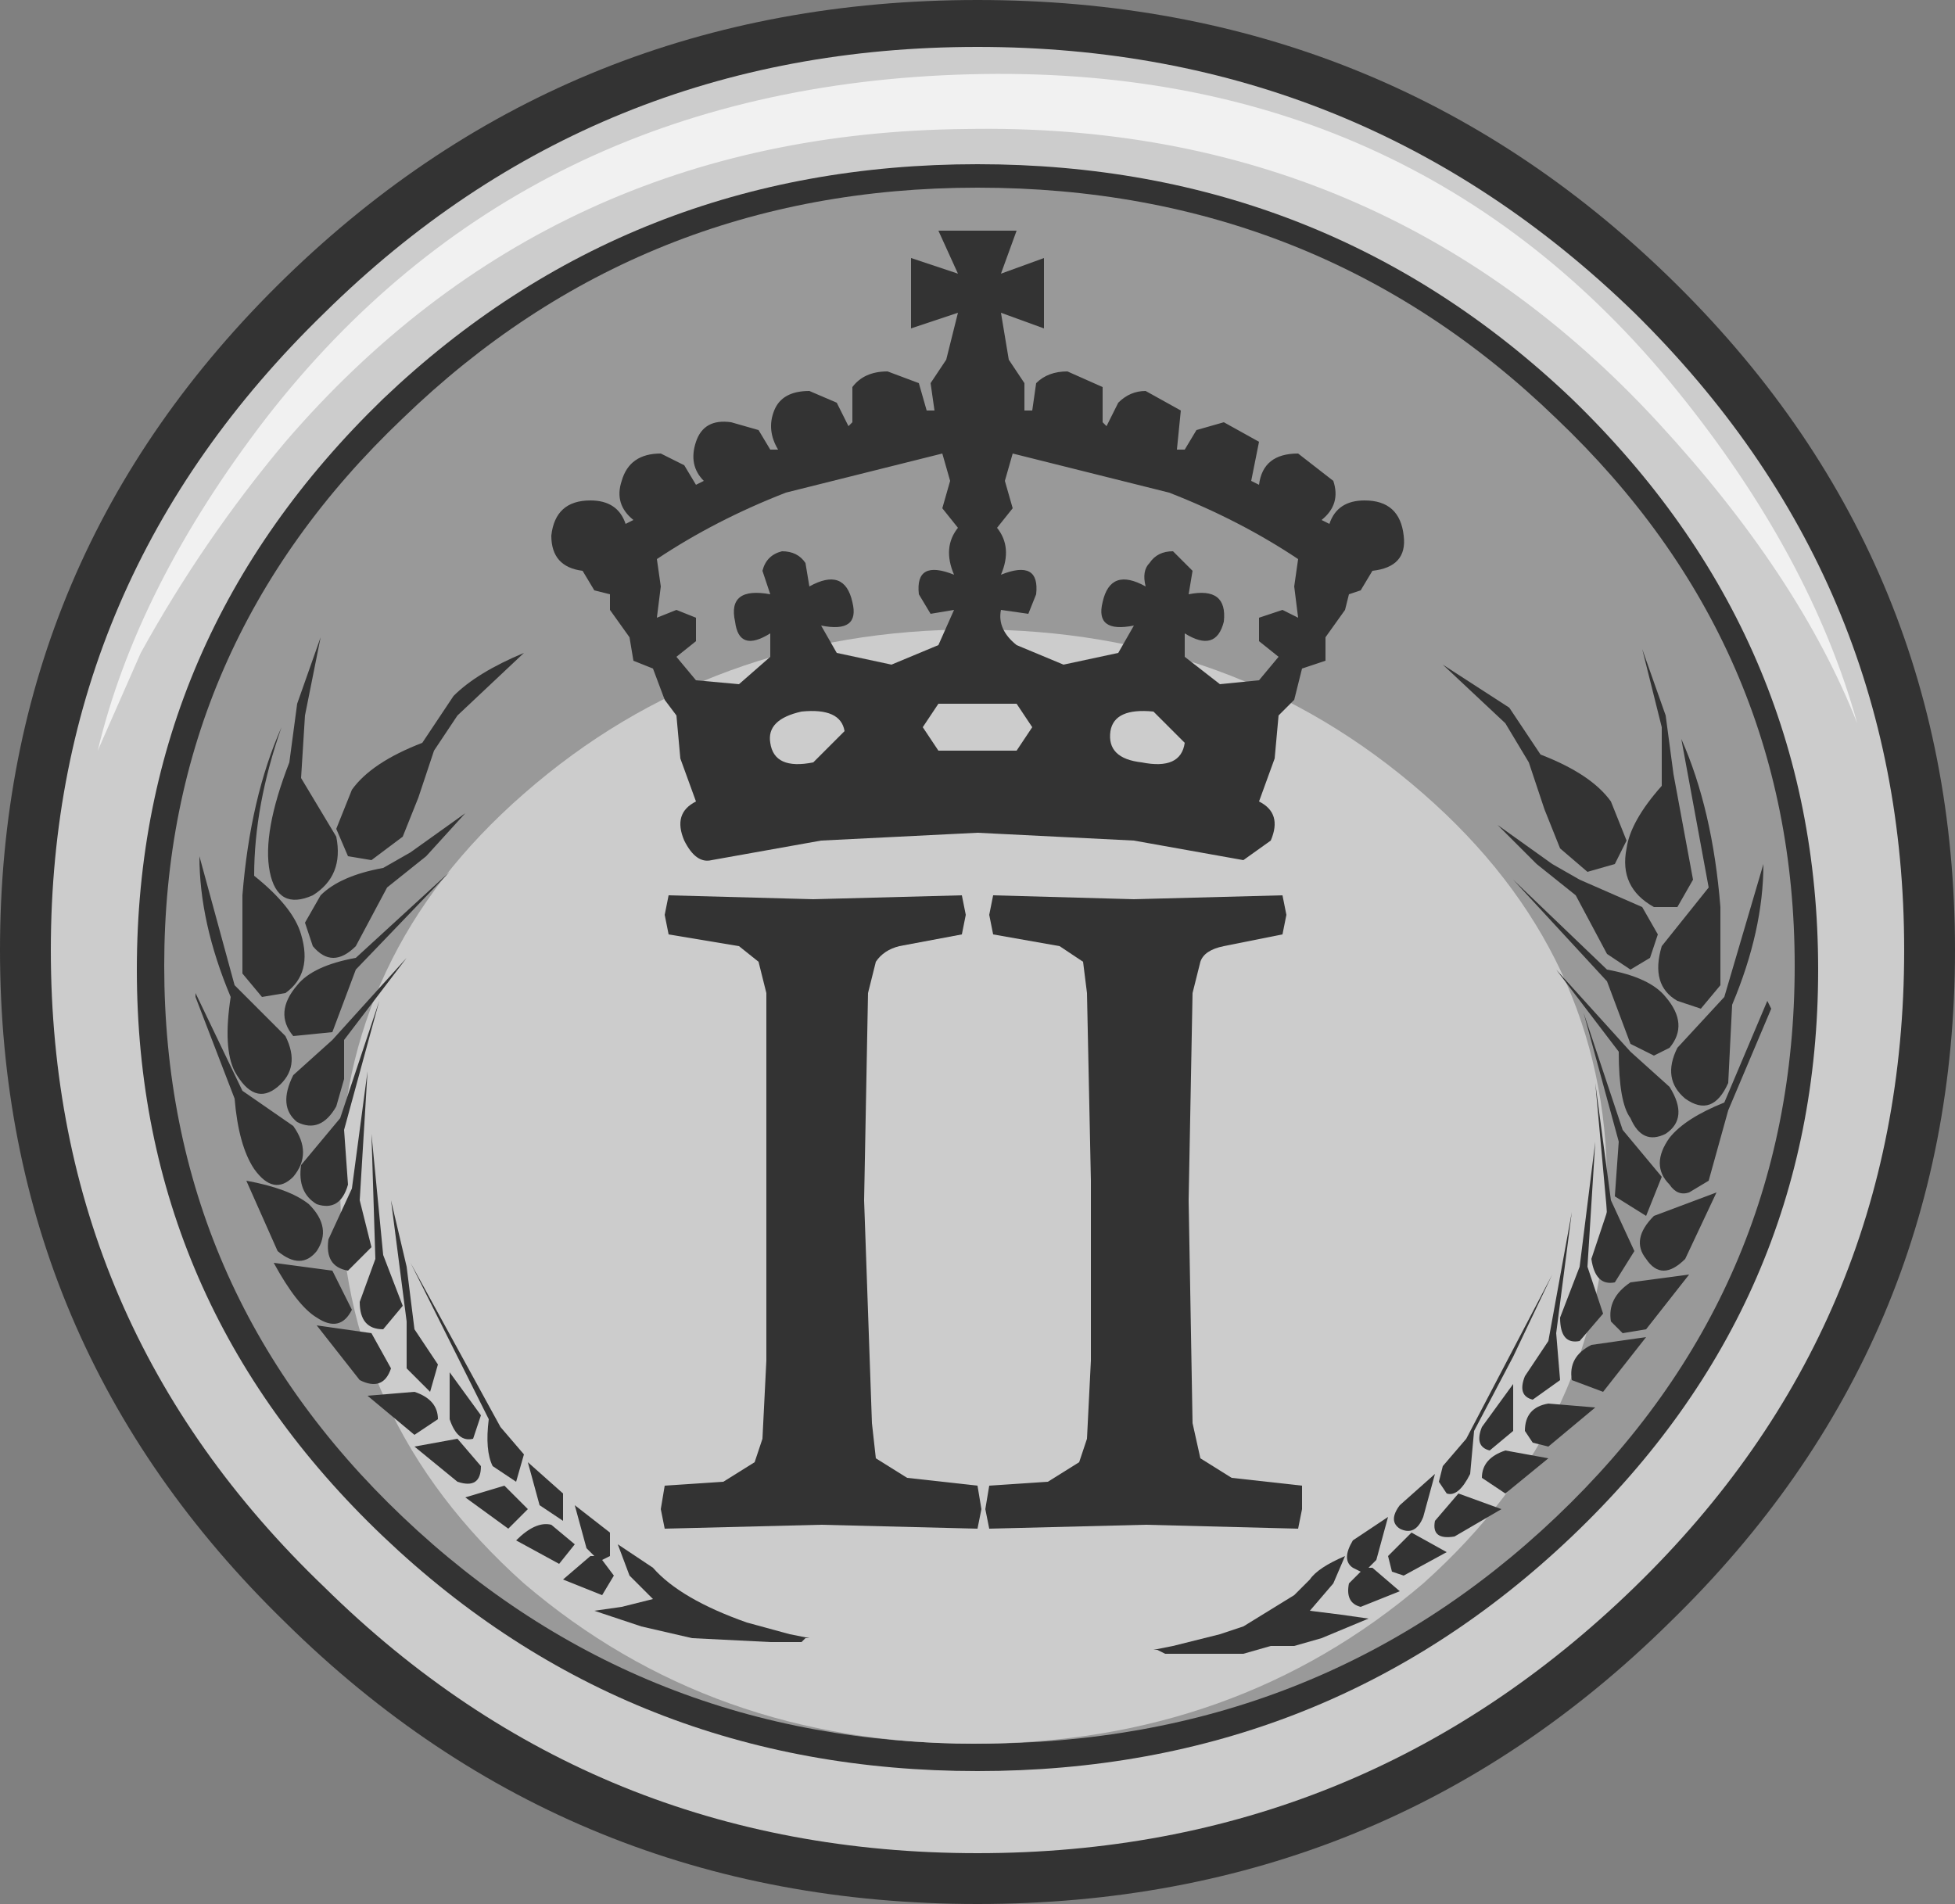 <?xml version="1.0" encoding="UTF-8" standalone="no"?>
<svg xmlns:ffdec="https://www.free-decompiler.com/flash" xmlns:xlink="http://www.w3.org/1999/xlink" ffdec:objectType="shape" height="24.35px" width="25.0px" xmlns="http://www.w3.org/2000/svg">
  <rect width="100%" height="100%" fill="#808080" stroke="none"/>
  <g transform="matrix(1.0, 0.0, 0.0, 1.0, -1.0, -1.0)">
    <path d="M13.5 1.0 Q18.7 1.0 22.35 4.55 26.0 8.1 26.0 13.15 26.0 18.2 22.35 21.75 18.7 25.35 13.5 25.35 8.3 25.35 4.65 21.75 1.0 18.2 1.0 13.15 1.0 8.1 4.65 4.55 8.3 1.0 13.5 1.0" fill="#333333" fill-rule="evenodd" stroke="none"/>
    <path d="M13.5 1.6 Q18.4 1.6 21.9 5.0 25.35 8.4 25.35 13.15 25.35 17.95 21.9 21.3 18.4 24.7 13.5 24.7 8.6 24.7 5.15 21.3 1.65 17.95 1.65 13.15 1.65 8.4 5.15 5.0 8.6 1.6 13.5 1.6" fill="#cccccc" fill-rule="evenodd" stroke="none"/>
    <path d="M13.5 3.1 Q17.95 3.1 21.1 6.1 24.25 9.15 24.25 13.4 24.25 17.65 21.1 20.65 17.95 23.65 13.5 23.65 9.05 23.65 5.9 20.65 2.75 17.65 2.75 13.4 2.75 9.15 5.9 6.1 9.05 3.1 13.5 3.1" fill="#333333" fill-rule="evenodd" stroke="none"/>
    <path d="M13.5 3.4 Q17.85 3.4 20.9 6.35 23.95 9.25 23.95 13.35 23.95 17.5 20.9 20.4 17.85 23.3 13.5 23.3 9.2 23.3 6.15 20.4 3.1 17.5 3.1 13.35 3.1 9.25 6.15 6.35 9.2 3.4 13.5 3.4" fill="#999999" fill-rule="evenodd" stroke="none"/>
    <path d="M13.45 9.05 Q16.8 9.05 19.2 11.15 21.55 13.2 21.55 16.15 21.55 19.15 19.2 21.25 16.8 23.3 13.45 23.3 10.1 23.3 7.7 21.25 5.35 19.15 5.35 16.15 5.35 13.2 7.7 11.15 10.1 9.05 13.45 9.05" fill="#cccccc" fill-rule="evenodd" stroke="none"/>
    <path d="M15.6 10.75 Q16.1 10.85 16.15 10.5 L15.75 10.1 Q15.25 10.05 15.2 10.35 15.15 10.7 15.6 10.75 M11.4 10.75 L11.8 10.35 Q11.75 10.05 11.25 10.1 10.8 10.2 10.85 10.5 10.9 10.85 11.4 10.75 M13.5 10.6 L14.0 10.6 14.2 10.3 14.0 10.0 13.5 10.0 13.0 10.0 12.8 10.3 13.0 10.6 13.5 10.6 M17.6 8.9 L17.55 8.5 17.6 8.15 Q16.85 7.65 15.95 7.3 L13.95 6.8 13.85 7.15 13.95 7.5 13.75 7.75 Q13.95 8.0 13.8 8.35 14.3 8.15 14.25 8.6 L14.15 8.85 13.8 8.8 Q13.75 9.05 14.0 9.25 L14.6 9.5 15.3 9.35 15.5 9.0 Q15.0 9.1 15.1 8.7 15.2 8.25 15.65 8.5 15.6 8.3 15.7 8.2 15.8 8.05 16.0 8.05 L16.25 8.3 16.2 8.6 Q16.7 8.5 16.65 8.95 16.55 9.35 16.15 9.1 L16.15 9.4 16.6 9.75 17.1 9.7 17.35 9.4 17.1 9.2 17.1 8.9 17.4 8.8 17.6 8.9 M11.5 9.0 L11.7 9.35 12.4 9.5 13.0 9.25 13.2 8.8 12.9 8.85 12.75 8.6 Q12.7 8.15 13.2 8.35 13.05 8.0 13.25 7.75 L13.05 7.5 13.15 7.15 13.05 6.8 11.05 7.3 Q10.15 7.65 9.4 8.15 L9.45 8.5 9.4 8.9 9.65 8.8 9.9 8.9 9.9 9.2 9.65 9.4 9.9 9.7 10.45 9.75 10.85 9.4 10.85 9.1 Q10.45 9.35 10.4 8.95 10.3 8.5 10.85 8.6 L10.75 8.3 Q10.8 8.1 11.0 8.05 11.2 8.05 11.3 8.2 L11.35 8.5 Q11.8 8.25 11.9 8.7 12.0 9.1 11.5 9.0 M18.45 7.4 Q18.9 7.4 18.95 7.85 19.0 8.25 18.55 8.3 L18.4 8.55 18.25 8.6 18.2 8.8 17.95 9.15 17.95 9.45 17.65 9.55 17.55 9.95 17.35 10.15 17.3 10.7 17.1 11.25 Q17.4 11.4 17.25 11.75 L16.9 12.0 15.5 11.75 13.5 11.65 11.5 11.75 10.1 12.0 Q9.9 12.05 9.75 11.75 9.6 11.4 9.9 11.25 L9.7 10.7 9.65 10.15 9.5 9.95 9.35 9.55 9.1 9.45 9.05 9.15 8.8 8.8 8.8 8.6 8.6 8.55 8.45 8.3 Q8.05 8.25 8.05 7.85 8.1 7.4 8.55 7.4 8.9 7.4 9.0 7.7 L9.1 7.65 Q8.85 7.45 8.95 7.15 9.05 6.8 9.45 6.8 L9.75 6.95 9.9 7.2 10.0 7.15 Q9.8 6.95 9.9 6.65 10.0 6.35 10.35 6.4 L10.7 6.5 10.85 6.75 10.95 6.75 Q10.8 6.5 10.9 6.25 11.0 6.0 11.35 6.0 L11.7 6.15 11.85 6.45 11.9 6.4 11.9 5.95 Q12.05 5.75 12.35 5.75 L12.75 5.9 12.85 6.25 12.95 6.25 12.9 5.9 13.1 5.6 13.25 5.0 12.65 5.2 12.65 4.3 13.25 4.5 13.0 3.95 14.0 3.95 13.8 4.5 14.35 4.3 14.35 5.2 13.8 5.0 13.9 5.6 14.1 5.9 14.1 6.25 14.2 6.25 14.25 5.9 Q14.4 5.75 14.65 5.75 L15.1 5.95 15.1 6.4 15.15 6.45 15.3 6.15 Q15.45 6.0 15.65 6.0 L16.1 6.25 16.05 6.75 16.15 6.75 16.3 6.5 16.65 6.4 17.1 6.65 17.0 7.15 17.1 7.2 Q17.15 6.8 17.6 6.8 L18.05 7.15 Q18.15 7.45 17.9 7.65 L18.0 7.7 Q18.1 7.4 18.45 7.4" fill="#333333" fill-rule="evenodd" stroke="none"/>
    <path d="M17.75 21.6 L18.15 21.65 18.5 21.7 17.9 21.95 17.55 22.05 17.25 22.05 16.9 22.15 16.25 22.15 15.9 22.15 15.8 22.1 15.75 22.1 16.0 22.05 16.6 21.9 16.9 21.8 17.55 21.4 17.75 21.2 Q17.85 21.05 18.2 20.9 L18.05 21.25 17.75 21.6 M19.05 20.6 L19.5 20.85 18.95 21.15 18.8 21.1 18.75 20.9 19.05 20.6 M18.55 21.05 L18.9 21.35 18.4 21.55 Q18.2 21.5 18.25 21.25 L18.4 21.1 18.3 21.05 Q18.15 20.95 18.3 20.7 L18.75 20.4 18.6 20.95 18.5 21.05 18.55 21.05 M18.9 20.55 Q18.75 20.45 18.9 20.25 L19.35 19.85 19.2 20.4 Q19.1 20.65 18.9 20.55 M19.65 20.1 L20.2 20.3 19.6 20.65 Q19.3 20.7 19.35 20.45 L19.65 20.1 M19.5 20.1 L19.4 19.95 19.45 19.75 19.75 19.4 20.85 17.3 20.35 18.35 19.85 19.3 19.8 19.85 Q19.65 20.15 19.5 20.1 M21.35 18.2 L22.05 18.1 21.5 18.8 21.1 18.65 Q21.05 18.35 21.35 18.2 M20.8 18.95 L21.4 19.0 20.8 19.5 20.6 19.45 20.5 19.3 Q20.5 19.0 20.8 18.95 M20.05 19.55 Q19.85 19.5 19.95 19.25 L20.35 18.7 20.35 19.3 20.05 19.55 M21.1 16.5 L20.9 18.05 20.95 18.65 20.6 18.9 Q20.4 18.85 20.5 18.6 L20.8 18.15 21.1 16.5 M20.25 19.55 L20.8 19.65 20.25 20.1 19.95 19.9 Q19.95 19.65 20.25 19.55 M21.85 17.4 L22.6 17.3 22.05 18.0 21.75 18.05 21.6 17.9 Q21.55 17.6 21.85 17.4 M21.2 18.15 Q20.95 18.2 20.95 17.85 L21.2 17.2 21.4 15.6 21.3 17.2 21.5 17.8 21.2 18.15 M21.65 17.4 Q21.4 17.45 21.35 17.1 L21.55 16.5 21.4 14.85 21.6 16.35 21.9 17.0 21.65 17.4 M22.35 14.9 Q22.6 15.3 22.3 15.5 22.0 15.65 21.85 15.3 21.7 15.1 21.7 14.45 L20.9 13.4 21.85 14.45 22.35 14.9 M22.25 16.05 L22.05 16.55 21.65 16.3 21.7 15.6 21.25 13.95 21.75 15.45 22.25 16.05 M22.05 17.1 Q21.85 16.85 22.15 16.55 L22.95 16.25 22.55 17.1 Q22.25 17.4 22.05 17.1 M23.6 13.8 L23.65 13.9 23.1 15.2 22.85 16.1 22.6 16.25 Q22.45 16.3 22.35 16.15 22.1 15.9 22.35 15.55 22.55 15.3 23.05 15.1 L23.6 13.8 M22.45 14.4 L23.05 13.75 23.55 12.05 Q23.55 12.9 23.15 13.85 L23.1 14.85 Q22.9 15.3 22.55 15.05 22.25 14.8 22.45 14.4 M21.55 13.55 L20.35 12.25 21.55 13.4 Q22.1 13.5 22.3 13.75 22.6 14.1 22.35 14.4 L22.15 14.5 21.85 14.35 21.55 13.55 M22.25 13.1 L22.85 12.35 22.5 10.45 Q22.9 11.35 23.0 12.6 L23.0 13.6 22.75 13.9 22.45 13.8 Q22.1 13.6 22.25 13.1 M22.15 12.6 Q21.7 12.35 21.8 11.85 21.85 11.5 22.25 11.05 L22.25 10.3 22.0 9.3 22.3 10.15 22.4 10.9 22.65 12.25 22.45 12.6 22.15 12.6 M21.55 13.2 L21.15 12.45 20.65 12.05 20.15 11.55 20.85 12.05 21.2 12.25 22.0 12.6 22.2 12.95 22.1 13.25 21.85 13.4 21.55 13.2 M20.55 10.75 L20.25 10.25 19.45 9.5 20.3 10.05 20.7 10.65 Q21.35 10.9 21.6 11.25 L21.8 11.75 21.65 12.05 21.3 12.15 20.95 11.85 20.75 11.35 20.55 10.75" fill="#333333" fill-rule="evenodd" stroke="none"/>
    <path d="M11.35 21.95 L11.3 21.95 11.25 22.0 10.85 22.0 9.85 21.95 9.2 21.8 8.6 21.6 8.95 21.55 9.35 21.45 9.05 21.15 8.9 20.75 9.35 21.05 Q9.7 21.45 10.55 21.75 L11.1 21.9 11.35 21.95 M8.7 21.4 L8.2 21.2 8.55 20.9 8.6 20.9 8.5 20.8 8.35 20.25 8.8 20.6 8.8 20.9 8.7 20.95 8.85 21.15 8.7 21.4 M7.15 19.75 Q7.15 20.05 6.85 19.95 L6.3 19.5 6.85 19.4 7.15 19.75 M7.75 20.3 L7.5 20.55 6.95 20.15 7.45 20.0 7.75 20.3 M8.35 20.75 L8.15 21.0 7.6 20.7 Q7.85 20.45 8.05 20.5 L8.35 20.75 M8.2 20.45 L7.9 20.25 7.75 19.7 8.2 20.1 8.2 20.45 M7.3 19.75 Q7.2 19.55 7.25 19.15 L6.25 17.15 7.4 19.25 7.7 19.6 7.6 19.95 7.3 19.75 M6.75 19.15 L6.75 18.55 7.15 19.1 7.05 19.4 Q6.85 19.45 6.75 19.15 M6.6 19.15 L6.3 19.35 5.7 18.85 6.3 18.8 Q6.6 18.9 6.6 19.15 M6.0 18.5 Q5.9 18.8 5.6 18.65 L5.05 17.95 5.75 18.05 6.0 18.5 M5.5 17.75 Q5.35 18.05 5.05 17.85 4.8 17.7 4.5 17.15 L5.25 17.25 5.5 17.75 M5.9 18.0 Q5.6 18.0 5.6 17.65 L5.8 17.1 5.75 15.5 5.9 17.05 6.15 17.7 5.9 18.0 M6.5 18.8 L6.2 18.5 6.2 17.9 6.0 16.35 6.2 17.2 6.3 18.0 6.6 18.45 6.5 18.8 M5.45 17.25 Q5.15 17.2 5.2 16.85 L5.5 16.2 5.7 14.7 5.6 16.35 5.75 16.95 5.45 17.25 M5.05 16.4 Q4.8 16.25 4.85 15.9 L5.35 15.3 5.85 13.8 5.4 15.45 5.45 16.15 Q5.35 16.5 5.05 16.4 M5.05 17.0 Q4.85 17.25 4.55 17.0 L4.15 16.1 Q4.7 16.2 4.95 16.4 5.25 16.7 5.05 17.0 M4.0 14.7 Q3.85 14.4 3.95 13.75 3.55 12.8 3.55 11.95 L4.0 13.6 4.65 14.25 Q4.85 14.65 4.55 14.9 4.25 15.15 4.0 14.7 M4.75 16.05 Q4.5 16.3 4.25 15.95 4.05 15.65 4.0 15.05 L3.5 13.75 3.5 13.7 4.1 14.95 4.75 15.4 Q5.0 15.75 4.75 16.05 M4.8 15.35 Q4.55 15.15 4.75 14.75 L5.25 14.3 6.2 13.25 5.4 14.3 5.4 14.8 5.3 15.15 Q5.1 15.5 4.8 15.35 M4.8 13.6 Q5.0 13.35 5.55 13.25 L6.75 12.15 5.55 13.4 5.25 14.2 4.75 14.25 Q4.5 13.95 4.8 13.6 M4.65 13.7 L4.35 13.75 4.1 13.45 4.1 12.45 Q4.2 11.2 4.6 10.3 4.25 11.3 4.25 12.2 4.75 12.6 4.85 12.95 5.0 13.45 4.65 13.7 M5.55 13.1 Q5.25 13.4 5.0 13.1 L4.9 12.8 5.1 12.45 Q5.35 12.2 5.9 12.1 L6.25 11.9 6.95 11.4 6.45 11.95 5.95 12.35 5.55 13.1 M6.15 11.7 L5.75 12.0 5.45 11.95 5.3 11.6 5.5 11.1 Q5.75 10.75 6.4 10.5 L6.8 9.9 Q7.1 9.6 7.7 9.35 L6.85 10.15 6.55 10.6 6.35 11.2 6.15 11.7 M4.45 12.15 Q4.35 11.65 4.7 10.75 L4.8 10.0 5.1 9.15 4.9 10.15 4.85 10.95 5.3 11.7 Q5.4 12.2 5.0 12.45 4.55 12.65 4.45 12.15" fill="#333333" fill-rule="evenodd" stroke="none"/>
    <path d="M2.25 10.6 Q2.75 8.5 4.4 6.35 7.7 2.1 13.4 1.95 19.05 1.8 22.45 6.0 24.15 8.1 24.75 10.25 24.0 8.35 22.2 6.4 18.65 2.55 13.35 2.65 8.05 2.7 4.65 6.65 3.6 7.9 2.8 9.35 L2.25 10.6" fill="#ffffff" fill-opacity="0.722" fill-rule="evenodd" stroke="none"/>
    <path d="M13.5 20.0 L13.55 20.3 13.5 20.55 11.5 20.5 9.5 20.55 9.45 20.3 9.5 20.0 10.25 19.95 10.65 19.7 10.75 19.4 10.8 18.4 10.8 16.1 10.8 13.7 10.7 13.3 10.45 13.1 9.55 12.95 9.5 12.7 9.55 12.45 11.4 12.5 13.3 12.45 13.35 12.7 13.3 12.95 12.5 13.1 Q12.3 13.15 12.2 13.3 L12.1 13.7 12.05 16.35 12.15 19.2 12.2 19.65 12.6 19.9 13.5 20.0" fill="#333333" fill-rule="evenodd" stroke="none"/>
    <path d="M17.65 20.0 L17.65 20.3 17.6 20.55 15.65 20.5 13.65 20.55 13.6 20.3 13.65 20.0 14.4 19.95 14.8 19.7 14.9 19.4 14.95 18.4 14.95 16.1 14.9 13.7 14.85 13.3 14.55 13.1 13.7 12.95 13.65 12.7 13.7 12.45 15.5 12.5 17.4 12.45 17.45 12.7 17.4 12.95 16.65 13.1 Q16.4 13.15 16.35 13.3 L16.25 13.7 16.2 16.35 16.25 19.2 16.35 19.65 16.75 19.9 17.65 20.0" fill="#333333" fill-rule="evenodd" stroke="none"/>
  </g>
</svg>
